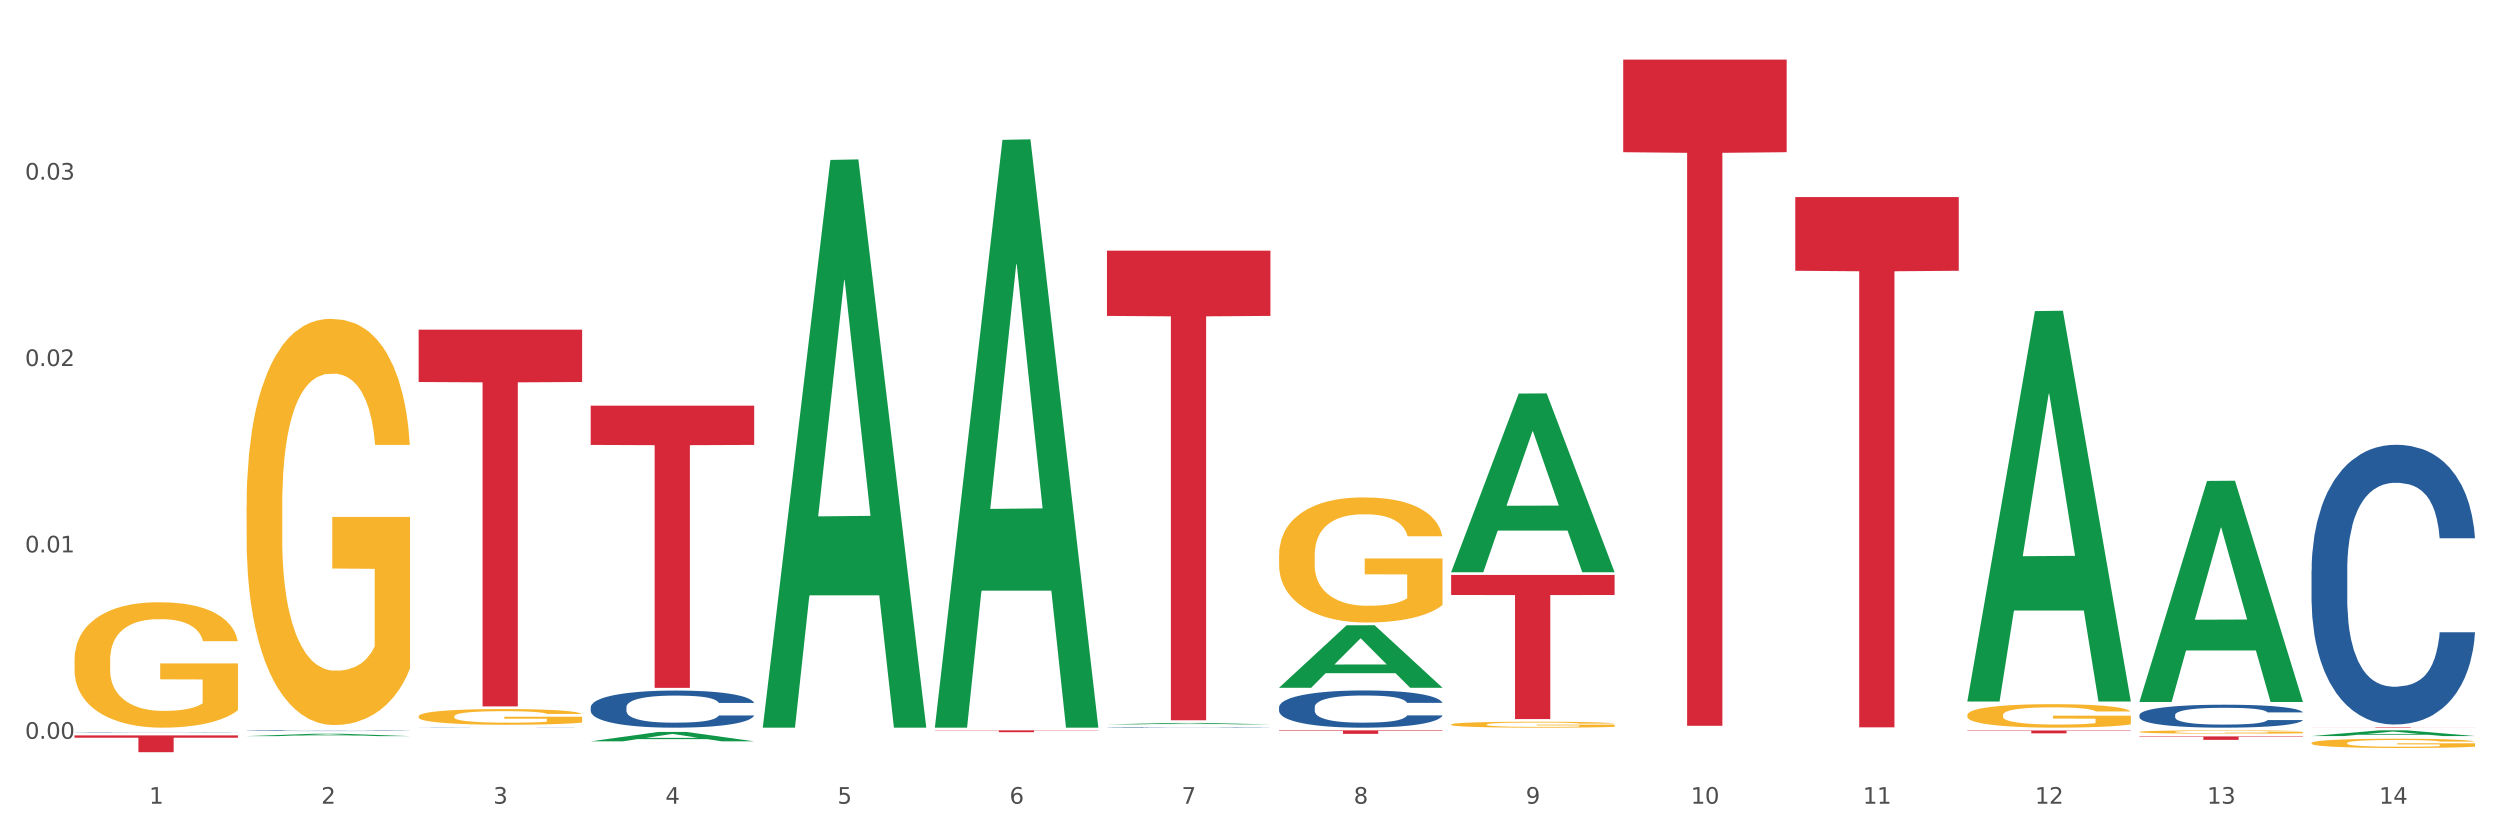 <?xml version="1.0" encoding="utf-8" standalone="no"?>
<!DOCTYPE svg PUBLIC "-//W3C//DTD SVG 1.1//EN"
  "http://www.w3.org/Graphics/SVG/1.1/DTD/svg11.dtd">
<svg xmlns:xlink="http://www.w3.org/1999/xlink" width="1080pt" height="360pt" viewBox="0 0 1080 360" xmlns="http://www.w3.org/2000/svg" version="1.1">
 <rect x="0" y="0" width="1080" height="360" fill="#333333" stroke="none"/>
 <defs>
  <style type="text/css">*{stroke-linejoin: round; stroke-linecap: butt}</style>
 </defs>
 <g id="figure_1">
  <g id="patch_1">
   <path d="M 0 360 
L 1080 360 
L 1080 0 
L 0 0 
z
" style="fill: #ffffff; stroke: #ffffff; stroke-linejoin: miter"/>
  </g>
  <g id="axes_1">
   <g id="matplotlib.axis_1">
    <g id="xtick_1">
     <g id="text_1">
      <!-- 1 -->
      <g style="fill: #4d4d4d" transform="translate(64.432 347.204) scale(0.096 -0.096)">
       <defs>
        <path id="DejaVuSans-31" d="M 794 531 
L 1825 531 
L 1825 4091 
L 703 3866 
L 703 4441 
L 1819 4666 
L 2450 4666 
L 2450 531 
L 3481 531 
L 3481 0 
L 794 0 
L 794 531 
z
" transform="scale(0.016)"/>
       </defs>
       <use xlink:href="#DejaVuSans-31"/>
      </g>
     </g>
    </g>
    <g id="xtick_2">
     <g id="text_2">
      <!-- 2 -->
      <g style="fill: #4d4d4d" transform="translate(138.771 347.204) scale(0.096 -0.096)">
       <defs>
        <path id="DejaVuSans-32" d="M 1228 531 
L 3431 531 
L 3431 0 
L 469 0 
L 469 531 
Q 828 903 1448 1529 
Q 2069 2156 2228 2338 
Q 2531 2678 2651 2914 
Q 2772 3150 2772 3378 
Q 2772 3750 2511 3984 
Q 2250 4219 1831 4219 
Q 1534 4219 1204 4116 
Q 875 4013 500 3803 
L 500 4441 
Q 881 4594 1212 4672 
Q 1544 4750 1819 4750 
Q 2544 4750 2975 4387 
Q 3406 4025 3406 3419 
Q 3406 3131 3298 2873 
Q 3191 2616 2906 2266 
Q 2828 2175 2409 1742 
Q 1991 1309 1228 531 
z
" transform="scale(0.016)"/>
       </defs>
       <use xlink:href="#DejaVuSans-32"/>
      </g>
     </g>
    </g>
    <g id="xtick_3">
     <g id="text_3">
      <!-- 3 -->
      <g style="fill: #4d4d4d" transform="translate(213.109 347.204) scale(0.096 -0.096)">
       <defs>
        <path id="DejaVuSans-33" d="M 2597 2516 
Q 3050 2419 3304 2112 
Q 3559 1806 3559 1356 
Q 3559 666 3084 287 
Q 2609 -91 1734 -91 
Q 1441 -91 1130 -33 
Q 819 25 488 141 
L 488 750 
Q 750 597 1062 519 
Q 1375 441 1716 441 
Q 2309 441 2620 675 
Q 2931 909 2931 1356 
Q 2931 1769 2642 2001 
Q 2353 2234 1838 2234 
L 1294 2234 
L 1294 2753 
L 1863 2753 
Q 2328 2753 2575 2939 
Q 2822 3125 2822 3475 
Q 2822 3834 2567 4026 
Q 2313 4219 1838 4219 
Q 1578 4219 1281 4162 
Q 984 4106 628 3988 
L 628 4550 
Q 988 4650 1302 4700 
Q 1616 4750 1894 4750 
Q 2613 4750 3031 4423 
Q 3450 4097 3450 3541 
Q 3450 3153 3228 2886 
Q 3006 2619 2597 2516 
z
" transform="scale(0.016)"/>
       </defs>
       <use xlink:href="#DejaVuSans-33"/>
      </g>
     </g>
    </g>
    <g id="xtick_4">
     <g id="text_4">
      <!-- 4 -->
      <g style="fill: #4d4d4d" transform="translate(287.448 347.204) scale(0.096 -0.096)">
       <defs>
        <path id="DejaVuSans-34" d="M 2419 4116 
L 825 1625 
L 2419 1625 
L 2419 4116 
z
M 2253 4666 
L 3047 4666 
L 3047 1625 
L 3713 1625 
L 3713 1100 
L 3047 1100 
L 3047 0 
L 2419 0 
L 2419 1100 
L 313 1100 
L 313 1709 
L 2253 4666 
z
" transform="scale(0.016)"/>
       </defs>
       <use xlink:href="#DejaVuSans-34"/>
      </g>
     </g>
    </g>
    <g id="xtick_5">
     <g id="text_5">
      <!-- 5 -->
      <g style="fill: #4d4d4d" transform="translate(361.787 347.204) scale(0.096 -0.096)">
       <defs>
        <path id="DejaVuSans-35" d="M 691 4666 
L 3169 4666 
L 3169 4134 
L 1269 4134 
L 1269 2991 
Q 1406 3038 1543 3061 
Q 1681 3084 1819 3084 
Q 2600 3084 3056 2656 
Q 3513 2228 3513 1497 
Q 3513 744 3044 326 
Q 2575 -91 1722 -91 
Q 1428 -91 1123 -41 
Q 819 9 494 109 
L 494 744 
Q 775 591 1075 516 
Q 1375 441 1709 441 
Q 2250 441 2565 725 
Q 2881 1009 2881 1497 
Q 2881 1984 2565 2268 
Q 2250 2553 1709 2553 
Q 1456 2553 1204 2497 
Q 953 2441 691 2322 
L 691 4666 
z
" transform="scale(0.016)"/>
       </defs>
       <use xlink:href="#DejaVuSans-35"/>
      </g>
     </g>
    </g>
    <g id="xtick_6">
     <g id="text_6">
      <!-- 6 -->
      <g style="fill: #4d4d4d" transform="translate(436.125 347.204) scale(0.096 -0.096)">
       <defs>
        <path id="DejaVuSans-36" d="M 2113 2584 
Q 1688 2584 1439 2293 
Q 1191 2003 1191 1497 
Q 1191 994 1439 701 
Q 1688 409 2113 409 
Q 2538 409 2786 701 
Q 3034 994 3034 1497 
Q 3034 2003 2786 2293 
Q 2538 2584 2113 2584 
z
M 3366 4563 
L 3366 3988 
Q 3128 4100 2886 4159 
Q 2644 4219 2406 4219 
Q 1781 4219 1451 3797 
Q 1122 3375 1075 2522 
Q 1259 2794 1537 2939 
Q 1816 3084 2150 3084 
Q 2853 3084 3261 2657 
Q 3669 2231 3669 1497 
Q 3669 778 3244 343 
Q 2819 -91 2113 -91 
Q 1303 -91 875 529 
Q 447 1150 447 2328 
Q 447 3434 972 4092 
Q 1497 4750 2381 4750 
Q 2619 4750 2861 4703 
Q 3103 4656 3366 4563 
z
" transform="scale(0.016)"/>
       </defs>
       <use xlink:href="#DejaVuSans-36"/>
      </g>
     </g>
    </g>
    <g id="xtick_7">
     <g id="text_7">
      <!-- 7 -->
      <g style="fill: #4d4d4d" transform="translate(510.464 347.204) scale(0.096 -0.096)">
       <defs>
        <path id="DejaVuSans-37" d="M 525 4666 
L 3525 4666 
L 3525 4397 
L 1831 0 
L 1172 0 
L 2766 4134 
L 525 4134 
L 525 4666 
z
" transform="scale(0.016)"/>
       </defs>
       <use xlink:href="#DejaVuSans-37"/>
      </g>
     </g>
    </g>
    <g id="xtick_8">
     <g id="text_8">
      <!-- 8 -->
      <g style="fill: #4d4d4d" transform="translate(584.803 347.204) scale(0.096 -0.096)">
       <defs>
        <path id="DejaVuSans-38" d="M 2034 2216 
Q 1584 2216 1326 1975 
Q 1069 1734 1069 1313 
Q 1069 891 1326 650 
Q 1584 409 2034 409 
Q 2484 409 2743 651 
Q 3003 894 3003 1313 
Q 3003 1734 2745 1975 
Q 2488 2216 2034 2216 
z
M 1403 2484 
Q 997 2584 770 2862 
Q 544 3141 544 3541 
Q 544 4100 942 4425 
Q 1341 4750 2034 4750 
Q 2731 4750 3128 4425 
Q 3525 4100 3525 3541 
Q 3525 3141 3298 2862 
Q 3072 2584 2669 2484 
Q 3125 2378 3379 2068 
Q 3634 1759 3634 1313 
Q 3634 634 3220 271 
Q 2806 -91 2034 -91 
Q 1263 -91 848 271 
Q 434 634 434 1313 
Q 434 1759 690 2068 
Q 947 2378 1403 2484 
z
M 1172 3481 
Q 1172 3119 1398 2916 
Q 1625 2713 2034 2713 
Q 2441 2713 2670 2916 
Q 2900 3119 2900 3481 
Q 2900 3844 2670 4047 
Q 2441 4250 2034 4250 
Q 1625 4250 1398 4047 
Q 1172 3844 1172 3481 
z
" transform="scale(0.016)"/>
       </defs>
       <use xlink:href="#DejaVuSans-38"/>
      </g>
     </g>
    </g>
    <g id="xtick_9">
     <g id="text_9">
      <!-- 9 -->
      <g style="fill: #4d4d4d" transform="translate(659.142 347.204) scale(0.096 -0.096)">
       <defs>
        <path id="DejaVuSans-39" d="M 703 97 
L 703 672 
Q 941 559 1184 500 
Q 1428 441 1663 441 
Q 2288 441 2617 861 
Q 2947 1281 2994 2138 
Q 2813 1869 2534 1725 
Q 2256 1581 1919 1581 
Q 1219 1581 811 2004 
Q 403 2428 403 3163 
Q 403 3881 828 4315 
Q 1253 4750 1959 4750 
Q 2769 4750 3195 4129 
Q 3622 3509 3622 2328 
Q 3622 1225 3098 567 
Q 2575 -91 1691 -91 
Q 1453 -91 1209 -44 
Q 966 3 703 97 
z
M 1959 2075 
Q 2384 2075 2632 2365 
Q 2881 2656 2881 3163 
Q 2881 3666 2632 3958 
Q 2384 4250 1959 4250 
Q 1534 4250 1286 3958 
Q 1038 3666 1038 3163 
Q 1038 2656 1286 2365 
Q 1534 2075 1959 2075 
z
" transform="scale(0.016)"/>
       </defs>
       <use xlink:href="#DejaVuSans-39"/>
      </g>
     </g>
    </g>
    <g id="xtick_10">
     <g id="text_10">
      <!-- 10 -->
      <g style="fill: #4d4d4d" transform="translate(730.426 347.204) scale(0.096 -0.096)">
       <defs>
        <path id="DejaVuSans-30" d="M 2034 4250 
Q 1547 4250 1301 3770 
Q 1056 3291 1056 2328 
Q 1056 1369 1301 889 
Q 1547 409 2034 409 
Q 2525 409 2770 889 
Q 3016 1369 3016 2328 
Q 3016 3291 2770 3770 
Q 2525 4250 2034 4250 
z
M 2034 4750 
Q 2819 4750 3233 4129 
Q 3647 3509 3647 2328 
Q 3647 1150 3233 529 
Q 2819 -91 2034 -91 
Q 1250 -91 836 529 
Q 422 1150 422 2328 
Q 422 3509 836 4129 
Q 1250 4750 2034 4750 
z
" transform="scale(0.016)"/>
       </defs>
       <use xlink:href="#DejaVuSans-31"/>
       <use xlink:href="#DejaVuSans-30" transform="translate(63.623 0)"/>
      </g>
     </g>
    </g>
    <g id="xtick_11">
     <g id="text_11">
      <!-- 11 -->
      <g style="fill: #4d4d4d" transform="translate(804.765 347.204) scale(0.096 -0.096)">
       <use xlink:href="#DejaVuSans-31"/>
       <use xlink:href="#DejaVuSans-31" transform="translate(63.623 0)"/>
      </g>
     </g>
    </g>
    <g id="xtick_12">
     <g id="text_12">
      <!-- 12 -->
      <g style="fill: #4d4d4d" transform="translate(879.104 347.204) scale(0.096 -0.096)">
       <use xlink:href="#DejaVuSans-31"/>
       <use xlink:href="#DejaVuSans-32" transform="translate(63.623 0)"/>
      </g>
     </g>
    </g>
    <g id="xtick_13">
     <g id="text_13">
      <!-- 13 -->
      <g style="fill: #4d4d4d" transform="translate(953.442 347.204) scale(0.096 -0.096)">
       <use xlink:href="#DejaVuSans-31"/>
       <use xlink:href="#DejaVuSans-33" transform="translate(63.623 0)"/>
      </g>
     </g>
    </g>
    <g id="xtick_14">
     <g id="text_14">
      <!-- 14 -->
      <g style="fill: #4d4d4d" transform="translate(1027.781 347.204) scale(0.096 -0.096)">
       <use xlink:href="#DejaVuSans-31"/>
       <use xlink:href="#DejaVuSans-34" transform="translate(63.623 0)"/>
      </g>
     </g>
    </g>
    <g id="xtick_15"/>
    <g id="xtick_16"/>
    <g id="xtick_17"/>
    <g id="xtick_18"/>
    <g id="xtick_19"/>
    <g id="xtick_20"/>
    <g id="xtick_21"/>
    <g id="xtick_22"/>
    <g id="xtick_23"/>
    <g id="xtick_24"/>
    <g id="xtick_25"/>
    <g id="xtick_26"/>
    <g id="xtick_27"/>
   </g>
   <g id="matplotlib.axis_2">
    <g id="ytick_1">
     <g id="text_15">
      <!-- 0.00 -->
      <g style="fill: #4d4d4d" transform="translate(10.8 319.163) scale(0.096 -0.096)">
       <defs>
        <path id="DejaVuSans-2e" d="M 684 794 
L 1344 794 
L 1344 0 
L 684 0 
L 684 794 
z
" transform="scale(0.016)"/>
       </defs>
       <use xlink:href="#DejaVuSans-30"/>
       <use xlink:href="#DejaVuSans-2e" transform="translate(63.623 0)"/>
       <use xlink:href="#DejaVuSans-30" transform="translate(95.41 0)"/>
       <use xlink:href="#DejaVuSans-30" transform="translate(159.033 0)"/>
      </g>
     </g>
    </g>
    <g id="ytick_2">
     <g id="text_16">
      <!-- 0.01 -->
      <g style="fill: #4d4d4d" transform="translate(10.8 238.643) scale(0.096 -0.096)">
       <use xlink:href="#DejaVuSans-30"/>
       <use xlink:href="#DejaVuSans-2e" transform="translate(63.623 0)"/>
       <use xlink:href="#DejaVuSans-30" transform="translate(95.41 0)"/>
       <use xlink:href="#DejaVuSans-31" transform="translate(159.033 0)"/>
      </g>
     </g>
    </g>
    <g id="ytick_3">
     <g id="text_17">
      <!-- 0.02 -->
      <g style="fill: #4d4d4d" transform="translate(10.8 158.122) scale(0.096 -0.096)">
       <use xlink:href="#DejaVuSans-30"/>
       <use xlink:href="#DejaVuSans-2e" transform="translate(63.623 0)"/>
       <use xlink:href="#DejaVuSans-30" transform="translate(95.41 0)"/>
       <use xlink:href="#DejaVuSans-32" transform="translate(159.033 0)"/>
      </g>
     </g>
    </g>
    <g id="ytick_4">
     <g id="text_18">
      <!-- 0.03 -->
      <g style="fill: #4d4d4d" transform="translate(10.8 77.602) scale(0.096 -0.096)">
       <use xlink:href="#DejaVuSans-30"/>
       <use xlink:href="#DejaVuSans-2e" transform="translate(63.623 0)"/>
       <use xlink:href="#DejaVuSans-30" transform="translate(95.41 0)"/>
       <use xlink:href="#DejaVuSans-33" transform="translate(159.033 0)"/>
      </g>
     </g>
    </g>
    <g id="ytick_5"/>
    <g id="ytick_6"/>
    <g id="ytick_7"/>
    <g id="ytick_8"/>
   </g>
   <g id="PolyCollection_1">
    <path d="M 106.514 317.997 
L 106.587 317.996 
L 135.709 316.977 
L 147.795 316.976 
L 177.135 317.999 
L 163.157 317.999 
L 156.823 317.76 
L 126.754 317.76 
L 126.535 317.764 
L 120.42 317.999 
L 106.514 317.999 
L 106.514 317.997 
L 130.54 317.618 
L 153.037 317.617 
L 141.897 317.194 
L 141.752 317.192 
L 141.606 317.195 
L 130.467 317.617 
L 130.54 317.618 
L 106.514 317.997 
z
" clip-path="url(#pb3809bd9a6)" style="fill: #109648"/>
    <path d="M 626.885 312.973 
L 626.968 312.971 
L 626.968 312.886 
L 627.135 312.814 
L 627.969 312.637 
L 629.219 312.492 
L 630.136 312.414 
L 631.054 312.351 
L 632.138 312.287 
L 633.472 312.221 
L 635.89 312.125 
L 637.39 312.076 
L 639.225 312.024 
L 642.56 311.949 
L 644.978 311.907 
L 647.479 311.871 
L 651.565 311.829 
L 654.233 311.81 
L 657.068 311.796 
L 660.486 311.787 
L 663.071 311.784 
L 668.741 311.792 
L 673.577 311.813 
L 675.911 311.829 
L 678.913 311.857 
L 680.497 311.876 
L 683.082 311.914 
L 685.75 311.963 
L 687.584 312.005 
L 690.336 312.085 
L 692.42 312.165 
L 694.338 312.264 
L 695.339 312.332 
L 696.089 312.395 
L 696.756 312.468 
L 697.423 312.583 
L 682.415 312.583 
L 681.831 312.501 
L 680.914 312.424 
L 679.58 312.348 
L 678.413 312.301 
L 676.412 312.243 
L 674.577 312.205 
L 672.66 312.177 
L 670.325 312.153 
L 668.491 312.142 
L 665.906 312.132 
L 660.82 312.135 
L 657.401 312.153 
L 655.067 312.177 
L 653.566 312.198 
L 652.232 312.221 
L 650.731 312.254 
L 648.98 312.304 
L 647.729 312.348 
L 646.479 312.405 
L 645.478 312.461 
L 644.561 312.527 
L 643.811 312.597 
L 643.227 312.67 
L 642.727 312.76 
L 642.31 312.908 
L 642.31 313.229 
L 642.476 313.302 
L 642.893 313.399 
L 643.394 313.471 
L 644.227 313.558 
L 644.978 313.617 
L 646.395 313.702 
L 647.979 313.772 
L 649.23 313.817 
L 650.481 313.854 
L 652.649 313.906 
L 655.067 313.948 
L 657.151 313.974 
L 659.986 313.998 
L 661.904 314.007 
L 663.571 314.012 
L 667.657 314.012 
L 670.575 314.005 
L 673.827 313.988 
L 676.328 313.967 
L 678.413 313.941 
L 680.747 313.899 
L 682.248 313.859 
L 682.248 313.368 
L 663.905 313.366 
L 663.905 313.039 
L 697.506 313.039 
L 697.506 313.998 
L 696.089 314.047 
L 694.505 314.092 
L 692.837 314.132 
L 690.336 314.181 
L 687.334 314.228 
L 684.666 314.261 
L 681.831 314.289 
L 678.496 314.315 
L 674.16 314.338 
L 671.492 314.348 
L 668.157 314.355 
L 664.238 314.357 
L 660.82 314.352 
L 657.485 314.341 
L 653.983 314.32 
L 650.564 314.289 
L 647.979 314.258 
L 645.395 314.221 
L 642.643 314.172 
L 640.475 314.125 
L 638.808 314.082 
L 636.974 314.028 
L 634.972 313.958 
L 633.472 313.894 
L 632.138 313.829 
L 630.72 313.744 
L 629.72 313.671 
L 628.719 313.579 
L 628.135 313.511 
L 627.468 313.406 
L 626.968 313.258 
L 626.885 312.973 
z
" clip-path="url(#pb3809bd9a6)" style="fill: #f7b32b"/>
    <path d="M 849.901 308.897 
L 849.984 308.888 
L 849.984 308.554 
L 850.151 308.267 
L 850.985 307.572 
L 852.235 306.997 
L 853.153 306.691 
L 854.07 306.441 
L 855.154 306.19 
L 856.488 305.931 
L 858.906 305.551 
L 860.407 305.356 
L 862.241 305.152 
L 865.576 304.856 
L 867.994 304.689 
L 870.495 304.55 
L 874.581 304.383 
L 877.249 304.309 
L 880.084 304.253 
L 883.502 304.216 
L 886.087 304.207 
L 891.757 304.235 
L 896.593 304.318 
L 898.927 304.383 
L 901.929 304.494 
L 903.513 304.568 
L 906.098 304.717 
L 908.766 304.911 
L 910.601 305.078 
L 913.352 305.393 
L 915.436 305.708 
L 917.354 306.098 
L 918.355 306.367 
L 919.105 306.617 
L 919.772 306.904 
L 920.439 307.358 
L 905.431 307.358 
L 904.847 307.034 
L 903.93 306.728 
L 902.596 306.431 
L 901.429 306.246 
L 899.428 306.014 
L 897.593 305.866 
L 895.676 305.755 
L 893.341 305.662 
L 891.507 305.616 
L 888.922 305.579 
L 883.836 305.588 
L 880.417 305.662 
L 878.083 305.755 
L 876.582 305.838 
L 875.248 305.931 
L 873.747 306.061 
L 871.996 306.255 
L 870.745 306.431 
L 869.495 306.654 
L 868.494 306.876 
L 867.577 307.136 
L 866.827 307.414 
L 866.243 307.701 
L 865.743 308.054 
L 865.326 308.638 
L 865.326 309.908 
L 865.493 310.195 
L 865.91 310.575 
L 866.41 310.862 
L 867.244 311.205 
L 867.994 311.437 
L 869.411 311.771 
L 870.996 312.049 
L 872.246 312.225 
L 873.497 312.373 
L 875.665 312.577 
L 878.083 312.744 
L 880.167 312.846 
L 883.002 312.939 
L 884.92 312.976 
L 886.587 312.995 
L 890.673 312.995 
L 893.591 312.967 
L 896.843 312.902 
L 899.344 312.818 
L 901.429 312.716 
L 903.763 312.55 
L 905.264 312.392 
L 905.264 310.455 
L 886.921 310.445 
L 886.921 309.157 
L 920.523 309.157 
L 920.523 312.939 
L 919.105 313.134 
L 917.521 313.31 
L 915.853 313.467 
L 913.352 313.662 
L 910.35 313.847 
L 907.682 313.977 
L 904.847 314.088 
L 901.512 314.19 
L 897.177 314.283 
L 894.508 314.32 
L 891.173 314.348 
L 887.254 314.357 
L 883.836 314.339 
L 880.501 314.292 
L 876.999 314.209 
L 873.58 314.088 
L 870.996 313.968 
L 868.411 313.82 
L 865.659 313.625 
L 863.492 313.439 
L 861.824 313.273 
L 859.99 313.059 
L 857.989 312.781 
L 856.488 312.531 
L 855.154 312.271 
L 853.736 311.938 
L 852.736 311.65 
L 851.735 311.289 
L 851.151 311.02 
L 850.484 310.603 
L 849.984 310.019 
L 849.901 308.897 
z
" clip-path="url(#pb3809bd9a6)" style="fill: #f7b32b"/>
    <path d="M 924.24 316.184 
L 924.323 316.182 
L 924.323 316.135 
L 924.49 316.094 
L 925.323 315.995 
L 926.574 315.913 
L 927.491 315.87 
L 928.408 315.834 
L 929.492 315.799 
L 930.826 315.762 
L 933.244 315.707 
L 934.745 315.68 
L 936.58 315.651 
L 939.915 315.609 
L 942.333 315.585 
L 944.834 315.565 
L 948.92 315.541 
L 951.588 315.531 
L 954.423 315.523 
L 957.841 315.518 
L 960.426 315.516 
L 966.096 315.52 
L 970.932 315.532 
L 973.266 315.541 
L 976.268 315.557 
L 977.852 315.568 
L 980.437 315.589 
L 983.105 315.616 
L 984.939 315.64 
L 987.691 315.685 
L 989.775 315.73 
L 991.693 315.785 
L 992.693 315.824 
L 993.444 315.859 
L 994.111 315.9 
L 994.778 315.965 
L 979.77 315.965 
L 979.186 315.919 
L 978.269 315.875 
L 976.935 315.833 
L 975.768 315.806 
L 973.766 315.773 
L 971.932 315.752 
L 970.014 315.737 
L 967.68 315.723 
L 965.845 315.717 
L 963.261 315.711 
L 958.175 315.713 
L 954.756 315.723 
L 952.422 315.737 
L 950.921 315.748 
L 949.587 315.762 
L 948.086 315.78 
L 946.335 315.808 
L 945.084 315.833 
L 943.834 315.864 
L 942.833 315.896 
L 941.916 315.933 
L 941.165 315.973 
L 940.582 316.014 
L 940.081 316.064 
L 939.665 316.147 
L 939.665 316.328 
L 939.831 316.368 
L 940.248 316.423 
L 940.749 316.463 
L 941.582 316.512 
L 942.333 316.545 
L 943.75 316.593 
L 945.334 316.632 
L 946.585 316.657 
L 947.836 316.678 
L 950.004 316.708 
L 952.422 316.731 
L 954.506 316.746 
L 957.341 316.759 
L 959.259 316.764 
L 960.926 316.767 
L 965.012 316.767 
L 967.93 316.763 
L 971.182 316.754 
L 973.683 316.742 
L 975.768 316.727 
L 978.102 316.704 
L 979.603 316.681 
L 979.603 316.405 
L 961.26 316.404 
L 961.26 316.221 
L 994.861 316.221 
L 994.861 316.759 
L 993.444 316.787 
L 991.86 316.812 
L 990.192 316.834 
L 987.691 316.862 
L 984.689 316.888 
L 982.021 316.907 
L 979.186 316.923 
L 975.851 316.937 
L 971.515 316.95 
L 968.847 316.956 
L 965.512 316.959 
L 961.593 316.961 
L 958.175 316.958 
L 954.84 316.952 
L 951.338 316.94 
L 947.919 316.923 
L 945.334 316.905 
L 942.75 316.884 
L 939.998 316.857 
L 937.83 316.83 
L 936.163 316.806 
L 934.328 316.776 
L 932.327 316.737 
L 930.826 316.701 
L 929.492 316.664 
L 928.075 316.616 
L 927.074 316.576 
L 926.074 316.524 
L 925.49 316.486 
L 924.823 316.426 
L 924.323 316.343 
L 924.24 316.184 
z
" clip-path="url(#pb3809bd9a6)" style="fill: #f7b32b"/>
    <path d="M 180.852 314.304 
L 180.936 314.304 
L 180.936 314.302 
L 181.186 314.298 
L 182.105 314.292 
L 183.273 314.288 
L 185.277 314.282 
L 186.362 314.28 
L 187.781 314.277 
L 190.703 314.273 
L 194.042 314.27 
L 196.379 314.268 
L 198.132 314.267 
L 202.056 314.264 
L 204.31 314.263 
L 206.647 314.263 
L 208.65 314.262 
L 211.989 314.262 
L 214.661 314.261 
L 217.749 314.261 
L 220.337 314.261 
L 223.76 314.262 
L 228.768 314.263 
L 230.688 314.263 
L 233.276 314.264 
L 235.947 314.266 
L 238.118 314.267 
L 240.622 314.269 
L 243.21 314.272 
L 245.714 314.275 
L 247.467 314.278 
L 248.886 314.281 
L 250.139 314.285 
L 251.057 314.29 
L 251.474 314.293 
L 236.198 314.293 
L 235.78 314.29 
L 234.946 314.286 
L 234.111 314.284 
L 233.193 314.282 
L 231.774 314.28 
L 230.521 314.279 
L 228.434 314.277 
L 226.514 314.276 
L 224.928 314.275 
L 223.008 314.275 
L 218.918 314.274 
L 215.996 314.274 
L 214.16 314.274 
L 211.906 314.275 
L 209.986 314.275 
L 207.732 314.276 
L 205.979 314.278 
L 204.226 314.279 
L 203.224 314.28 
L 201.722 314.282 
L 200.72 314.284 
L 199.384 314.286 
L 198.633 314.288 
L 197.297 314.293 
L 196.713 314.297 
L 196.463 314.3 
L 196.296 314.302 
L 196.296 314.316 
L 196.797 314.322 
L 197.214 314.325 
L 197.882 314.328 
L 199.134 314.332 
L 200.97 314.335 
L 202.89 314.338 
L 204.476 314.34 
L 205.979 314.341 
L 207.482 314.342 
L 209.318 314.343 
L 210.821 314.343 
L 213.075 314.344 
L 215.746 314.344 
L 217.833 314.344 
L 222.09 314.344 
L 224.01 314.343 
L 225.847 314.343 
L 227.85 314.342 
L 229.436 314.341 
L 230.354 314.34 
L 231.857 314.338 
L 233.026 314.336 
L 234.027 314.334 
L 234.695 314.333 
L 235.447 314.33 
L 236.031 314.327 
L 236.198 314.326 
L 251.474 314.326 
L 251.14 314.329 
L 250.556 314.332 
L 249.387 314.336 
L 248.469 314.338 
L 247.05 314.341 
L 245.547 314.344 
L 243.46 314.346 
L 241.54 314.348 
L 239.537 314.35 
L 237.367 314.352 
L 233.443 314.354 
L 232.024 314.354 
L 229.019 314.356 
L 226.681 314.356 
L 223.259 314.357 
L 219.753 314.357 
L 216.08 314.357 
L 212.824 314.357 
L 209.235 314.356 
L 206.981 314.356 
L 204.476 314.355 
L 201.555 314.354 
L 198.8 314.352 
L 196.212 314.351 
L 193.791 314.349 
L 191.538 314.346 
L 188.616 314.343 
L 186.445 314.339 
L 184.859 314.336 
L 183.774 314.333 
L 182.689 314.329 
L 182.105 314.326 
L 181.186 314.32 
L 180.852 314.315 
L 180.852 314.304 
z
" clip-path="url(#pb3809bd9a6)" style="fill: #255c99"/>
    <path d="M 255.191 305.526 
L 255.275 305.511 
L 255.275 305.101 
L 255.525 304.545 
L 256.443 303.52 
L 257.612 302.744 
L 259.615 301.836 
L 260.701 301.455 
L 262.12 301.03 
L 265.041 300.342 
L 268.381 299.756 
L 270.718 299.434 
L 272.471 299.229 
L 276.394 298.863 
L 278.648 298.701 
L 280.986 298.57 
L 282.989 298.482 
L 286.328 298.379 
L 288.999 298.335 
L 292.088 298.321 
L 294.676 298.335 
L 298.098 298.394 
L 303.107 298.57 
L 305.027 298.672 
L 307.615 298.848 
L 310.286 299.082 
L 312.457 299.317 
L 314.961 299.653 
L 317.549 300.093 
L 320.053 300.649 
L 321.806 301.162 
L 323.225 301.704 
L 324.477 302.363 
L 325.396 303.08 
L 325.813 303.681 
L 310.537 303.681 
L 310.119 303.139 
L 309.284 302.553 
L 308.45 302.158 
L 307.531 301.836 
L 306.112 301.469 
L 304.86 301.235 
L 302.773 300.957 
L 300.853 300.781 
L 299.267 300.679 
L 297.347 300.591 
L 293.257 300.503 
L 290.335 300.503 
L 288.499 300.532 
L 286.245 300.605 
L 284.325 300.708 
L 282.071 300.884 
L 280.318 301.074 
L 278.565 301.323 
L 277.563 301.499 
L 276.06 301.821 
L 275.059 302.084 
L 273.723 302.538 
L 272.972 302.861 
L 271.636 303.695 
L 271.052 304.311 
L 270.801 304.735 
L 270.634 305.204 
L 270.634 307.489 
L 271.135 308.514 
L 271.553 308.953 
L 272.22 309.451 
L 273.473 310.095 
L 275.309 310.725 
L 277.229 311.179 
L 278.815 311.457 
L 280.318 311.662 
L 281.82 311.824 
L 283.657 311.97 
L 285.159 312.058 
L 287.413 312.146 
L 290.085 312.19 
L 292.172 312.19 
L 296.429 312.116 
L 298.349 312.043 
L 300.185 311.941 
L 302.189 311.78 
L 303.775 311.604 
L 304.693 311.472 
L 306.196 311.194 
L 307.364 310.901 
L 308.366 310.564 
L 309.034 310.271 
L 309.785 309.832 
L 310.37 309.334 
L 310.537 309.07 
L 325.813 309.07 
L 325.479 309.597 
L 324.895 310.11 
L 323.726 310.798 
L 322.808 311.194 
L 321.389 311.677 
L 319.886 312.087 
L 317.799 312.541 
L 315.879 312.878 
L 313.876 313.171 
L 311.705 313.435 
L 307.782 313.801 
L 306.363 313.903 
L 303.358 314.079 
L 301.02 314.181 
L 297.598 314.284 
L 294.092 314.343 
L 290.419 314.357 
L 287.163 314.328 
L 283.573 314.24 
L 281.32 314.152 
L 278.815 314.02 
L 275.893 313.815 
L 273.139 313.566 
L 270.551 313.273 
L 268.13 312.937 
L 265.876 312.556 
L 262.955 311.926 
L 260.784 311.311 
L 259.198 310.74 
L 258.113 310.257 
L 257.028 309.641 
L 256.443 309.217 
L 255.525 308.192 
L 255.191 307.24 
L 255.191 305.526 
z
" clip-path="url(#pb3809bd9a6)" style="fill: #255c99"/>
    <path d="M 478.207 314.211 
L 478.291 314.211 
L 478.291 314.204 
L 478.541 314.195 
L 479.459 314.178 
L 480.628 314.165 
L 482.632 314.15 
L 483.717 314.143 
L 485.136 314.136 
L 488.058 314.125 
L 491.397 314.115 
L 493.734 314.11 
L 495.487 314.106 
L 499.41 314.1 
L 501.664 314.098 
L 504.002 314.096 
L 506.005 314.094 
L 509.344 314.092 
L 512.016 314.092 
L 515.104 314.091 
L 517.692 314.092 
L 521.115 314.093 
L 526.123 314.096 
L 528.043 314.097 
L 530.631 314.1 
L 533.302 314.104 
L 535.473 314.108 
L 537.977 314.113 
L 540.565 314.121 
L 543.069 314.13 
L 544.822 314.138 
L 546.241 314.147 
L 547.493 314.158 
L 548.412 314.17 
L 548.829 314.18 
L 533.553 314.18 
L 533.135 314.171 
L 532.301 314.162 
L 531.466 314.155 
L 530.548 314.15 
L 529.128 314.144 
L 527.876 314.14 
L 525.789 314.135 
L 523.869 314.132 
L 522.283 314.13 
L 520.363 314.129 
L 516.273 314.128 
L 513.351 314.128 
L 511.515 314.128 
L 509.261 314.129 
L 507.341 314.131 
L 505.087 314.134 
L 503.334 314.137 
L 501.581 314.141 
L 500.579 314.144 
L 499.077 314.149 
L 498.075 314.154 
L 496.739 314.161 
L 495.988 314.167 
L 494.652 314.18 
L 494.068 314.191 
L 493.818 314.198 
L 493.651 314.205 
L 493.651 314.243 
L 494.151 314.26 
L 494.569 314.268 
L 495.237 314.276 
L 496.489 314.287 
L 498.325 314.297 
L 500.245 314.305 
L 501.831 314.309 
L 503.334 314.313 
L 504.837 314.315 
L 506.673 314.318 
L 508.176 314.319 
L 510.429 314.321 
L 513.101 314.321 
L 515.188 314.321 
L 519.445 314.32 
L 521.365 314.319 
L 523.202 314.317 
L 525.205 314.314 
L 526.791 314.312 
L 527.709 314.309 
L 529.212 314.305 
L 530.381 314.3 
L 531.382 314.294 
L 532.05 314.289 
L 532.801 314.282 
L 533.386 314.274 
L 533.553 314.27 
L 548.829 314.27 
L 548.495 314.278 
L 547.911 314.287 
L 546.742 314.298 
L 545.824 314.305 
L 544.405 314.313 
L 542.902 314.32 
L 540.815 314.327 
L 538.895 314.333 
L 536.892 314.338 
L 534.721 314.342 
L 530.798 314.348 
L 529.379 314.35 
L 526.374 314.353 
L 524.036 314.354 
L 520.614 314.356 
L 517.108 314.357 
L 513.435 314.357 
L 510.179 314.357 
L 506.59 314.355 
L 504.336 314.354 
L 501.831 314.352 
L 498.91 314.348 
L 496.155 314.344 
L 493.567 314.339 
L 491.146 314.334 
L 488.892 314.327 
L 485.971 314.317 
L 483.8 314.307 
L 482.214 314.297 
L 481.129 314.289 
L 480.044 314.279 
L 479.459 314.272 
L 478.541 314.255 
L 478.207 314.239 
L 478.207 314.211 
z
" clip-path="url(#pb3809bd9a6)" style="fill: #255c99"/>
    <path d="M 552.546 305.501 
L 552.629 305.486 
L 552.629 305.075 
L 552.88 304.517 
L 553.798 303.489 
L 554.967 302.711 
L 556.97 301.8 
L 558.055 301.418 
L 559.475 300.992 
L 562.396 300.302 
L 565.735 299.715 
L 568.073 299.392 
L 569.826 299.186 
L 573.749 298.819 
L 576.003 298.657 
L 578.34 298.525 
L 580.344 298.437 
L 583.683 298.334 
L 586.354 298.29 
L 589.443 298.275 
L 592.031 298.29 
L 595.453 298.349 
L 600.462 298.525 
L 602.382 298.628 
L 604.97 298.804 
L 607.641 299.039 
L 609.811 299.274 
L 612.316 299.612 
L 614.903 300.052 
L 617.408 300.611 
L 619.161 301.125 
L 620.58 301.668 
L 621.832 302.329 
L 622.75 303.049 
L 623.168 303.651 
L 607.891 303.651 
L 607.474 303.107 
L 606.639 302.52 
L 605.804 302.123 
L 604.886 301.8 
L 603.467 301.433 
L 602.215 301.198 
L 600.128 300.919 
L 598.208 300.743 
L 596.622 300.64 
L 594.702 300.552 
L 590.612 300.464 
L 587.69 300.464 
L 585.853 300.493 
L 583.6 300.566 
L 581.68 300.669 
L 579.426 300.846 
L 577.673 301.036 
L 575.92 301.286 
L 574.918 301.462 
L 573.415 301.785 
L 572.414 302.05 
L 571.078 302.505 
L 570.327 302.828 
L 568.991 303.665 
L 568.407 304.282 
L 568.156 304.708 
L 567.989 305.178 
L 567.989 307.469 
L 568.49 308.497 
L 568.908 308.938 
L 569.575 309.437 
L 570.827 310.083 
L 572.664 310.715 
L 574.584 311.17 
L 576.17 311.449 
L 577.673 311.655 
L 579.175 311.816 
L 581.012 311.963 
L 582.514 312.051 
L 584.768 312.14 
L 587.439 312.184 
L 589.526 312.184 
L 593.784 312.11 
L 595.704 312.037 
L 597.54 311.934 
L 599.544 311.772 
L 601.13 311.596 
L 602.048 311.464 
L 603.551 311.185 
L 604.719 310.891 
L 605.721 310.553 
L 606.389 310.26 
L 607.14 309.819 
L 607.724 309.32 
L 607.891 309.055 
L 623.168 309.055 
L 622.834 309.584 
L 622.249 310.098 
L 621.081 310.788 
L 620.163 311.185 
L 618.743 311.67 
L 617.241 312.081 
L 615.154 312.536 
L 613.234 312.874 
L 611.23 313.168 
L 609.06 313.432 
L 605.137 313.799 
L 603.718 313.902 
L 600.712 314.078 
L 598.375 314.181 
L 594.952 314.284 
L 591.446 314.342 
L 587.773 314.357 
L 584.518 314.328 
L 580.928 314.24 
L 578.674 314.152 
L 576.17 314.019 
L 573.248 313.814 
L 570.494 313.564 
L 567.906 313.27 
L 565.485 312.933 
L 563.231 312.551 
L 560.309 311.919 
L 558.139 311.302 
L 556.553 310.73 
L 555.468 310.245 
L 554.382 309.628 
L 553.798 309.202 
L 552.88 308.174 
L 552.546 307.22 
L 552.546 305.501 
z
" clip-path="url(#pb3809bd9a6)" style="fill: #255c99"/>
    <path d="M 924.24 308.889 
L 924.323 308.88 
L 924.323 308.626 
L 924.573 308.281 
L 925.492 307.646 
L 926.66 307.166 
L 928.664 306.603 
L 929.749 306.368 
L 931.168 306.105 
L 934.09 305.678 
L 937.429 305.316 
L 939.766 305.116 
L 941.519 304.989 
L 945.443 304.762 
L 947.697 304.663 
L 950.034 304.581 
L 952.037 304.527 
L 955.377 304.463 
L 958.048 304.436 
L 961.136 304.427 
L 963.724 304.436 
L 967.147 304.472 
L 972.155 304.581 
L 974.075 304.645 
L 976.663 304.753 
L 979.335 304.899 
L 981.505 305.044 
L 984.009 305.252 
L 986.597 305.524 
L 989.101 305.869 
L 990.854 306.186 
L 992.273 306.522 
L 993.526 306.93 
L 994.444 307.374 
L 994.861 307.746 
L 979.585 307.746 
L 979.168 307.411 
L 978.333 307.048 
L 977.498 306.803 
L 976.58 306.603 
L 975.161 306.377 
L 973.908 306.232 
L 971.822 306.059 
L 969.902 305.95 
L 968.316 305.887 
L 966.396 305.833 
L 962.305 305.778 
L 959.383 305.778 
L 957.547 305.796 
L 955.293 305.842 
L 953.373 305.905 
L 951.119 306.014 
L 949.366 306.132 
L 947.613 306.286 
L 946.611 306.395 
L 945.109 306.594 
L 944.107 306.758 
L 942.771 307.039 
L 942.02 307.238 
L 940.685 307.755 
L 940.1 308.136 
L 939.85 308.399 
L 939.683 308.689 
L 939.683 310.104 
L 940.184 310.739 
L 940.601 311.011 
L 941.269 311.319 
L 942.521 311.718 
L 944.358 312.108 
L 946.278 312.389 
L 947.864 312.562 
L 949.366 312.689 
L 950.869 312.788 
L 952.705 312.879 
L 954.208 312.933 
L 956.462 312.988 
L 959.133 313.015 
L 961.22 313.015 
L 965.477 312.97 
L 967.397 312.924 
L 969.234 312.861 
L 971.237 312.761 
L 972.823 312.652 
L 973.742 312.571 
L 975.244 312.398 
L 976.413 312.217 
L 977.415 312.008 
L 978.082 311.827 
L 978.834 311.555 
L 979.418 311.247 
L 979.585 311.083 
L 994.861 311.083 
L 994.527 311.41 
L 993.943 311.727 
L 992.774 312.153 
L 991.856 312.398 
L 990.437 312.698 
L 988.934 312.952 
L 986.847 313.233 
L 984.927 313.441 
L 982.924 313.623 
L 980.754 313.786 
L 976.83 314.013 
L 975.411 314.076 
L 972.406 314.185 
L 970.069 314.248 
L 966.646 314.312 
L 963.14 314.348 
L 959.467 314.357 
L 956.211 314.339 
L 952.622 314.285 
L 950.368 314.23 
L 947.864 314.149 
L 944.942 314.022 
L 942.187 313.867 
L 939.599 313.686 
L 937.178 313.478 
L 934.925 313.242 
L 932.003 312.852 
L 929.832 312.471 
L 928.246 312.117 
L 927.161 311.818 
L 926.076 311.437 
L 925.492 311.174 
L 924.573 310.539 
L 924.24 309.95 
L 924.24 308.889 
z
" clip-path="url(#pb3809bd9a6)" style="fill: #255c99"/>
    <path d="M 552.546 239.86 
L 552.629 239.811 
L 552.629 238.034 
L 552.796 236.504 
L 553.63 232.801 
L 554.881 229.741 
L 555.798 228.112 
L 556.715 226.779 
L 557.799 225.446 
L 559.133 224.064 
L 561.551 222.04 
L 563.052 221.003 
L 564.886 219.917 
L 568.221 218.337 
L 570.639 217.449 
L 573.141 216.708 
L 577.226 215.82 
L 579.894 215.425 
L 582.729 215.129 
L 586.148 214.931 
L 588.732 214.882 
L 594.402 215.03 
L 599.238 215.474 
L 601.573 215.82 
L 604.574 216.412 
L 606.158 216.807 
L 608.743 217.597 
L 611.411 218.634 
L 613.246 219.522 
L 615.997 221.201 
L 618.082 222.879 
L 619.999 224.952 
L 621 226.384 
L 621.75 227.717 
L 622.417 229.247 
L 623.084 231.666 
L 608.076 231.666 
L 607.493 229.938 
L 606.575 228.309 
L 605.241 226.729 
L 604.074 225.742 
L 602.073 224.508 
L 600.239 223.718 
L 598.321 223.126 
L 595.986 222.632 
L 594.152 222.385 
L 591.567 222.188 
L 586.481 222.237 
L 583.063 222.632 
L 580.728 223.126 
L 579.227 223.57 
L 577.893 224.064 
L 576.392 224.755 
L 574.641 225.791 
L 573.391 226.729 
L 572.14 227.914 
L 571.139 229.099 
L 570.222 230.481 
L 569.472 231.962 
L 568.888 233.492 
L 568.388 235.368 
L 567.971 238.478 
L 567.971 245.241 
L 568.138 246.771 
L 568.555 248.795 
L 569.055 250.326 
L 569.889 252.152 
L 570.639 253.386 
L 572.057 255.163 
L 573.641 256.644 
L 574.891 257.582 
L 576.142 258.372 
L 578.31 259.458 
L 580.728 260.347 
L 582.812 260.89 
L 585.647 261.383 
L 587.565 261.581 
L 589.233 261.679 
L 593.318 261.679 
L 596.236 261.531 
L 599.488 261.186 
L 601.99 260.742 
L 604.074 260.199 
L 606.409 259.31 
L 607.909 258.471 
L 607.909 248.154 
L 589.566 248.104 
L 589.566 241.243 
L 623.168 241.243 
L 623.168 261.383 
L 621.75 262.42 
L 620.166 263.358 
L 618.499 264.197 
L 615.997 265.234 
L 612.996 266.221 
L 610.327 266.912 
L 607.493 267.504 
L 604.157 268.047 
L 599.822 268.541 
L 597.154 268.739 
L 593.818 268.887 
L 589.9 268.936 
L 586.481 268.837 
L 583.146 268.59 
L 579.644 268.146 
L 576.226 267.504 
L 573.641 266.863 
L 571.056 266.073 
L 568.305 265.036 
L 566.137 264.049 
L 564.469 263.16 
L 562.635 262.025 
L 560.634 260.544 
L 559.133 259.211 
L 557.799 257.829 
L 556.381 256.052 
L 555.381 254.522 
L 554.38 252.596 
L 553.797 251.165 
L 553.13 248.943 
L 552.629 245.833 
L 552.546 239.86 
z
" clip-path="url(#pb3809bd9a6)" style="fill: #f7b32b"/>
    <path d="M 998.578 246.441 
L 998.662 246.331 
L 998.662 243.241 
L 998.912 239.047 
L 999.83 231.322 
L 1000.999 225.473 
L 1003.003 218.63 
L 1004.088 215.761 
L 1005.507 212.56 
L 1008.429 207.373 
L 1011.768 202.959 
L 1014.105 200.531 
L 1015.858 198.986 
L 1019.781 196.227 
L 1022.035 195.013 
L 1024.373 194.019 
L 1026.376 193.357 
L 1029.715 192.585 
L 1032.387 192.254 
L 1035.475 192.143 
L 1038.063 192.254 
L 1041.486 192.695 
L 1046.494 194.019 
L 1048.414 194.792 
L 1051.002 196.116 
L 1053.673 197.882 
L 1055.844 199.648 
L 1058.348 202.186 
L 1060.936 205.497 
L 1063.44 209.691 
L 1065.193 213.553 
L 1066.612 217.637 
L 1067.864 222.603 
L 1068.783 228.011 
L 1069.2 232.536 
L 1053.924 232.536 
L 1053.506 228.452 
L 1052.671 224.038 
L 1051.837 221.058 
L 1050.918 218.63 
L 1049.499 215.871 
L 1048.247 214.105 
L 1046.16 212.008 
L 1044.24 210.684 
L 1042.654 209.912 
L 1040.734 209.249 
L 1036.644 208.587 
L 1033.722 208.587 
L 1031.886 208.808 
L 1029.632 209.36 
L 1027.712 210.132 
L 1025.458 211.457 
L 1023.705 212.891 
L 1021.952 214.767 
L 1020.95 216.092 
L 1019.448 218.52 
L 1018.446 220.506 
L 1017.11 223.928 
L 1016.359 226.355 
L 1015.023 232.646 
L 1014.439 237.281 
L 1014.188 240.482 
L 1014.022 244.013 
L 1014.022 261.23 
L 1014.522 268.955 
L 1014.94 272.266 
L 1015.608 276.018 
L 1016.86 280.874 
L 1018.696 285.62 
L 1020.616 289.041 
L 1022.202 291.138 
L 1023.705 292.683 
L 1025.207 293.897 
L 1027.044 295.001 
L 1028.547 295.663 
L 1030.8 296.325 
L 1033.472 296.656 
L 1035.559 296.656 
L 1039.816 296.104 
L 1041.736 295.553 
L 1043.572 294.78 
L 1045.576 293.566 
L 1047.162 292.242 
L 1048.08 291.248 
L 1049.583 289.152 
L 1050.752 286.944 
L 1051.753 284.406 
L 1052.421 282.199 
L 1053.172 278.888 
L 1053.757 275.136 
L 1053.924 273.149 
L 1069.2 273.149 
L 1068.866 277.122 
L 1068.282 280.985 
L 1067.113 286.172 
L 1066.195 289.152 
L 1064.776 292.794 
L 1063.273 295.884 
L 1061.186 299.305 
L 1059.266 301.843 
L 1057.263 304.05 
L 1055.092 306.037 
L 1051.169 308.796 
L 1049.75 309.569 
L 1046.745 310.893 
L 1044.407 311.665 
L 1040.985 312.438 
L 1037.479 312.879 
L 1033.806 312.99 
L 1030.55 312.769 
L 1026.96 312.107 
L 1024.707 311.445 
L 1022.202 310.451 
L 1019.281 308.906 
L 1016.526 307.03 
L 1013.938 304.823 
L 1011.517 302.285 
L 1009.263 299.415 
L 1006.342 294.67 
L 1004.171 290.034 
L 1002.585 285.73 
L 1001.5 282.088 
L 1000.415 277.453 
L 999.83 274.253 
L 998.912 266.527 
L 998.578 259.354 
L 998.578 246.441 
z
" clip-path="url(#pb3809bd9a6)" style="fill: #255c99"/>
    <path d="M 32.175 317.697 
L 102.797 317.697 
L 102.797 318.705 
L 75.017 318.711 
L 75.017 324.95 
L 59.788 324.95 
L 59.788 318.711 
L 32.175 318.705 
L 32.175 317.704 
L 32.175 317.697 
z
" clip-path="url(#pb3809bd9a6)" style="fill: #d62839"/>
    <path d="M 180.852 142.408 
L 251.474 142.408 
L 251.474 165.025 
L 223.694 165.178 
L 223.694 305.157 
L 208.465 305.157 
L 208.465 165.178 
L 180.852 165.025 
L 180.852 142.561 
L 180.852 142.408 
z
" clip-path="url(#pb3809bd9a6)" style="fill: #d62839"/>
    <path d="M 255.191 175.262 
L 325.813 175.262 
L 325.813 192.202 
L 298.033 192.317 
L 298.033 297.162 
L 282.804 297.162 
L 282.804 192.317 
L 255.191 192.202 
L 255.191 175.377 
L 255.191 175.262 
z
" clip-path="url(#pb3809bd9a6)" style="fill: #d62839"/>
    <path d="M 403.869 315.516 
L 474.49 315.516 
L 474.49 315.625 
L 446.71 315.626 
L 446.71 316.303 
L 431.481 316.303 
L 431.481 315.626 
L 403.869 315.625 
L 403.869 315.517 
L 403.869 315.516 
z
" clip-path="url(#pb3809bd9a6)" style="fill: #d62839"/>
    <path d="M 478.207 108.277 
L 548.829 108.277 
L 548.829 136.469 
L 521.049 136.659 
L 521.049 311.144 
L 505.82 311.144 
L 505.82 136.659 
L 478.207 136.469 
L 478.207 108.467 
L 478.207 108.277 
z
" clip-path="url(#pb3809bd9a6)" style="fill: #d62839"/>
    <path d="M 552.546 315.516 
L 623.168 315.516 
L 623.168 315.726 
L 595.388 315.728 
L 595.388 317.027 
L 580.159 317.027 
L 580.159 315.728 
L 552.546 315.726 
L 552.546 315.518 
L 552.546 315.516 
z
" clip-path="url(#pb3809bd9a6)" style="fill: #d62839"/>
    <path d="M 626.885 248.372 
L 697.506 248.372 
L 697.506 257.024 
L 669.726 257.082 
L 669.726 310.625 
L 654.497 310.625 
L 654.497 257.082 
L 626.885 257.024 
L 626.885 248.431 
L 626.885 248.372 
z
" clip-path="url(#pb3809bd9a6)" style="fill: #d62839"/>
    <path d="M 701.223 25.759 
L 771.845 25.759 
L 771.845 65.752 
L 744.065 66.023 
L 744.065 313.547 
L 728.836 313.547 
L 728.836 66.023 
L 701.223 65.752 
L 701.223 26.03 
L 701.223 25.759 
z
" clip-path="url(#pb3809bd9a6)" style="fill: #d62839"/>
    <path d="M 32.175 285.207 
L 32.258 285.158 
L 32.258 283.376 
L 32.425 281.842 
L 33.259 278.13 
L 34.51 275.062 
L 35.427 273.428 
L 36.344 272.092 
L 37.428 270.756 
L 38.762 269.37 
L 41.18 267.341 
L 42.681 266.302 
L 44.515 265.213 
L 47.85 263.629 
L 50.268 262.739 
L 52.77 261.996 
L 56.855 261.105 
L 59.523 260.709 
L 62.358 260.412 
L 65.777 260.214 
L 68.361 260.165 
L 74.031 260.313 
L 78.867 260.759 
L 81.202 261.105 
L 84.203 261.699 
L 85.788 262.095 
L 88.372 262.887 
L 91.04 263.926 
L 92.875 264.817 
L 95.626 266.5 
L 97.711 268.182 
L 99.628 270.261 
L 100.629 271.696 
L 101.379 273.033 
L 102.046 274.567 
L 102.713 276.992 
L 87.705 276.992 
L 87.122 275.26 
L 86.204 273.626 
L 84.87 272.043 
L 83.703 271.053 
L 81.702 269.816 
L 79.868 269.024 
L 77.95 268.43 
L 75.615 267.935 
L 73.781 267.688 
L 71.196 267.49 
L 66.11 267.539 
L 62.692 267.935 
L 60.357 268.43 
L 58.856 268.875 
L 57.522 269.37 
L 56.021 270.063 
L 54.27 271.102 
L 53.02 272.043 
L 51.769 273.231 
L 50.768 274.418 
L 49.851 275.804 
L 49.101 277.289 
L 48.517 278.823 
L 48.017 280.704 
L 47.6 283.821 
L 47.6 290.602 
L 47.767 292.136 
L 48.184 294.165 
L 48.684 295.699 
L 49.518 297.53 
L 50.268 298.768 
L 51.686 300.549 
L 53.27 302.034 
L 54.52 302.974 
L 55.771 303.766 
L 57.939 304.855 
L 60.357 305.746 
L 62.441 306.29 
L 65.276 306.785 
L 67.194 306.983 
L 68.862 307.082 
L 72.947 307.082 
L 75.865 306.934 
L 79.117 306.587 
L 81.619 306.142 
L 83.703 305.597 
L 86.038 304.707 
L 87.538 303.865 
L 87.538 293.522 
L 69.195 293.472 
L 69.195 286.593 
L 102.797 286.593 
L 102.797 306.785 
L 101.379 307.824 
L 99.795 308.765 
L 98.128 309.606 
L 95.626 310.645 
L 92.625 311.635 
L 89.956 312.328 
L 87.122 312.922 
L 83.786 313.466 
L 79.451 313.961 
L 76.783 314.159 
L 73.447 314.308 
L 69.529 314.357 
L 66.11 314.258 
L 62.775 314.011 
L 59.273 313.565 
L 55.855 312.922 
L 53.27 312.279 
L 50.685 311.487 
L 47.934 310.447 
L 45.766 309.458 
L 44.098 308.567 
L 42.264 307.428 
L 40.263 305.944 
L 38.762 304.608 
L 37.428 303.222 
L 36.01 301.44 
L 35.01 299.906 
L 34.009 297.976 
L 33.426 296.541 
L 32.759 294.313 
L 32.258 291.196 
L 32.175 285.207 
z
" clip-path="url(#pb3809bd9a6)" style="fill: #f7b32b"/>
    <path d="M 180.852 309.452 
L 180.936 309.446 
L 180.936 309.222 
L 181.103 309.03 
L 181.936 308.565 
L 183.187 308.181 
L 184.104 307.977 
L 185.021 307.809 
L 186.105 307.642 
L 187.439 307.468 
L 189.857 307.214 
L 191.358 307.084 
L 193.192 306.948 
L 196.528 306.75 
L 198.946 306.638 
L 201.447 306.545 
L 205.533 306.433 
L 208.201 306.384 
L 211.036 306.347 
L 214.454 306.322 
L 217.039 306.316 
L 222.709 306.334 
L 227.545 306.39 
L 229.879 306.433 
L 232.881 306.508 
L 234.465 306.557 
L 237.05 306.657 
L 239.718 306.787 
L 241.552 306.898 
L 244.304 307.109 
L 246.388 307.32 
L 248.306 307.58 
L 249.306 307.76 
L 250.057 307.927 
L 250.724 308.119 
L 251.391 308.423 
L 236.383 308.423 
L 235.799 308.206 
L 234.882 308.001 
L 233.548 307.803 
L 232.38 307.679 
L 230.379 307.524 
L 228.545 307.425 
L 226.627 307.351 
L 224.293 307.289 
L 222.458 307.258 
L 219.874 307.233 
L 214.788 307.239 
L 211.369 307.289 
L 209.034 307.351 
L 207.534 307.406 
L 206.2 307.468 
L 204.699 307.555 
L 202.948 307.685 
L 201.697 307.803 
L 200.446 307.952 
L 199.446 308.101 
L 198.529 308.274 
L 197.778 308.46 
L 197.195 308.652 
L 196.694 308.888 
L 196.277 309.278 
L 196.277 310.127 
L 196.444 310.319 
L 196.861 310.573 
L 197.361 310.766 
L 198.195 310.995 
L 198.946 311.15 
L 200.363 311.373 
L 201.947 311.559 
L 203.198 311.677 
L 204.449 311.776 
L 206.616 311.912 
L 209.034 312.024 
L 211.119 312.092 
L 213.954 312.154 
L 215.871 312.179 
L 217.539 312.191 
L 221.625 312.191 
L 224.543 312.172 
L 227.795 312.129 
L 230.296 312.073 
L 232.38 312.005 
L 234.715 311.894 
L 236.216 311.788 
L 236.216 310.493 
L 217.873 310.487 
L 217.873 309.625 
L 251.474 309.625 
L 251.474 312.154 
L 250.057 312.284 
L 248.473 312.402 
L 246.805 312.507 
L 244.304 312.637 
L 241.302 312.761 
L 238.634 312.848 
L 235.799 312.922 
L 232.464 312.991 
L 228.128 313.053 
L 225.46 313.077 
L 222.125 313.096 
L 218.206 313.102 
L 214.788 313.09 
L 211.452 313.059 
L 207.951 313.003 
L 204.532 312.922 
L 201.947 312.842 
L 199.362 312.743 
L 196.611 312.613 
L 194.443 312.489 
L 192.776 312.377 
L 190.941 312.234 
L 188.94 312.049 
L 187.439 311.881 
L 186.105 311.708 
L 184.688 311.485 
L 183.687 311.292 
L 182.687 311.051 
L 182.103 310.871 
L 181.436 310.592 
L 180.936 310.202 
L 180.852 309.452 
z
" clip-path="url(#pb3809bd9a6)" style="fill: #f7b32b"/>
    <path d="M 998.578 320.982 
L 998.662 320.978 
L 998.662 320.847 
L 998.828 320.734 
L 999.662 320.46 
L 1000.913 320.234 
L 1001.83 320.114 
L 1002.747 320.015 
L 1003.831 319.917 
L 1005.165 319.815 
L 1007.583 319.665 
L 1009.084 319.589 
L 1010.918 319.508 
L 1014.253 319.392 
L 1016.671 319.326 
L 1019.173 319.271 
L 1023.258 319.206 
L 1025.926 319.177 
L 1028.761 319.155 
L 1032.18 319.14 
L 1034.765 319.137 
L 1040.434 319.147 
L 1045.27 319.18 
L 1047.605 319.206 
L 1050.607 319.25 
L 1052.191 319.279 
L 1054.775 319.337 
L 1057.444 319.414 
L 1059.278 319.479 
L 1062.029 319.603 
L 1064.114 319.727 
L 1066.032 319.88 
L 1067.032 319.986 
L 1067.783 320.085 
L 1068.45 320.198 
L 1069.117 320.376 
L 1054.108 320.376 
L 1053.525 320.249 
L 1052.608 320.128 
L 1051.274 320.012 
L 1050.106 319.939 
L 1048.105 319.848 
L 1046.271 319.789 
L 1044.353 319.746 
L 1042.019 319.709 
L 1040.184 319.691 
L 1037.599 319.676 
L 1032.513 319.68 
L 1029.095 319.709 
L 1026.76 319.746 
L 1025.259 319.778 
L 1023.925 319.815 
L 1022.425 319.866 
L 1020.674 319.942 
L 1019.423 320.012 
L 1018.172 320.099 
L 1017.172 320.187 
L 1016.255 320.289 
L 1015.504 320.398 
L 1014.92 320.511 
L 1014.42 320.65 
L 1014.003 320.88 
L 1014.003 321.379 
L 1014.17 321.492 
L 1014.587 321.642 
L 1015.087 321.755 
L 1015.921 321.89 
L 1016.671 321.981 
L 1018.089 322.112 
L 1019.673 322.222 
L 1020.924 322.291 
L 1022.174 322.349 
L 1024.342 322.429 
L 1026.76 322.495 
L 1028.845 322.535 
L 1031.68 322.572 
L 1033.597 322.586 
L 1035.265 322.594 
L 1039.35 322.594 
L 1042.269 322.583 
L 1045.52 322.557 
L 1048.022 322.524 
L 1050.106 322.484 
L 1052.441 322.419 
L 1053.942 322.357 
L 1053.942 321.594 
L 1035.598 321.591 
L 1035.598 321.084 
L 1069.2 321.084 
L 1069.2 322.572 
L 1067.783 322.648 
L 1066.198 322.718 
L 1064.531 322.78 
L 1062.029 322.856 
L 1059.028 322.929 
L 1056.36 322.98 
L 1053.525 323.024 
L 1050.19 323.064 
L 1045.854 323.1 
L 1043.186 323.115 
L 1039.851 323.126 
L 1035.932 323.13 
L 1032.513 323.122 
L 1029.178 323.104 
L 1025.676 323.071 
L 1022.258 323.024 
L 1019.673 322.976 
L 1017.088 322.918 
L 1014.337 322.842 
L 1012.169 322.769 
L 1010.501 322.703 
L 1008.667 322.619 
L 1006.666 322.51 
L 1005.165 322.411 
L 1003.831 322.309 
L 1002.414 322.178 
L 1001.413 322.065 
L 1000.413 321.923 
L 999.829 321.817 
L 999.162 321.653 
L 998.662 321.423 
L 998.578 320.982 
z
" clip-path="url(#pb3809bd9a6)" style="fill: #f7b32b"/>
    <path d="M 106.514 315.651 
L 106.597 315.651 
L 106.597 315.643 
L 106.848 315.633 
L 107.766 315.614 
L 108.935 315.599 
L 110.938 315.582 
L 112.023 315.575 
L 113.442 315.567 
L 116.364 315.554 
L 119.703 315.543 
L 122.04 315.537 
L 123.794 315.533 
L 127.717 315.526 
L 129.971 315.523 
L 132.308 315.521 
L 134.312 315.519 
L 137.651 315.517 
L 140.322 315.516 
L 143.411 315.516 
L 145.998 315.516 
L 149.421 315.518 
L 154.43 315.521 
L 156.35 315.523 
L 158.937 315.526 
L 161.609 315.53 
L 163.779 315.535 
L 166.283 315.541 
L 168.871 315.549 
L 171.376 315.56 
L 173.129 315.57 
L 174.548 315.58 
L 175.8 315.592 
L 176.718 315.606 
L 177.135 315.617 
L 161.859 315.617 
L 161.442 315.607 
L 160.607 315.596 
L 159.772 315.588 
L 158.854 315.582 
L 157.435 315.575 
L 156.183 315.571 
L 154.096 315.566 
L 152.176 315.562 
L 150.59 315.56 
L 148.67 315.559 
L 144.579 315.557 
L 141.658 315.557 
L 139.821 315.558 
L 137.567 315.559 
L 135.647 315.561 
L 133.393 315.564 
L 131.64 315.568 
L 129.887 315.573 
L 128.886 315.576 
L 127.383 315.582 
L 126.381 315.587 
L 125.046 315.595 
L 124.294 315.601 
L 122.959 315.617 
L 122.374 315.629 
L 122.124 315.637 
L 121.957 315.645 
L 121.957 315.688 
L 122.458 315.708 
L 122.875 315.716 
L 123.543 315.725 
L 124.795 315.737 
L 126.632 315.749 
L 128.552 315.758 
L 130.138 315.763 
L 131.64 315.767 
L 133.143 315.77 
L 134.979 315.772 
L 136.482 315.774 
L 138.736 315.776 
L 141.407 315.777 
L 143.494 315.777 
L 147.751 315.775 
L 149.671 315.774 
L 151.508 315.772 
L 153.511 315.769 
L 155.097 315.766 
L 156.016 315.763 
L 157.518 315.758 
L 158.687 315.752 
L 159.689 315.746 
L 160.357 315.741 
L 161.108 315.732 
L 161.692 315.723 
L 161.859 315.718 
L 177.135 315.718 
L 176.802 315.728 
L 176.217 315.738 
L 175.049 315.75 
L 174.13 315.758 
L 172.711 315.767 
L 171.209 315.775 
L 169.122 315.783 
L 167.202 315.789 
L 165.198 315.795 
L 163.028 315.8 
L 159.104 315.807 
L 157.685 315.809 
L 154.68 315.812 
L 152.343 315.814 
L 148.92 315.816 
L 145.414 315.817 
L 141.741 315.817 
L 138.486 315.817 
L 134.896 315.815 
L 132.642 315.813 
L 130.138 315.811 
L 127.216 315.807 
L 124.461 315.802 
L 121.874 315.797 
L 119.453 315.791 
L 117.199 315.783 
L 114.277 315.772 
L 112.107 315.76 
L 110.521 315.749 
L 109.435 315.74 
L 108.35 315.729 
L 107.766 315.721 
L 106.848 315.701 
L 106.514 315.684 
L 106.514 315.651 
z
" clip-path="url(#pb3809bd9a6)" style="fill: #255c99"/>
    <path d="M 106.514 218.827 
L 106.597 218.666 
L 106.597 212.896 
L 106.764 207.927 
L 107.598 195.906 
L 108.848 185.968 
L 109.765 180.679 
L 110.683 176.351 
L 111.767 172.024 
L 113.101 167.536 
L 115.519 160.964 
L 117.019 157.598 
L 118.854 154.072 
L 122.189 148.943 
L 124.607 146.058 
L 127.108 143.654 
L 131.194 140.768 
L 133.862 139.486 
L 136.697 138.525 
L 140.115 137.883 
L 142.7 137.723 
L 148.37 138.204 
L 153.206 139.646 
L 155.54 140.768 
L 158.542 142.692 
L 160.126 143.974 
L 162.711 146.539 
L 165.379 149.905 
L 167.213 152.79 
L 169.965 158.239 
L 172.049 163.689 
L 173.967 170.421 
L 174.968 175.069 
L 175.718 179.397 
L 176.385 184.366 
L 177.052 192.22 
L 162.044 192.22 
L 161.46 186.61 
L 160.543 181.32 
L 159.209 176.191 
L 158.042 172.986 
L 156.041 168.978 
L 154.206 166.414 
L 152.289 164.49 
L 149.954 162.888 
L 148.12 162.086 
L 145.535 161.445 
L 140.449 161.605 
L 137.03 162.888 
L 134.696 164.49 
L 133.195 165.933 
L 131.861 167.536 
L 130.36 169.78 
L 128.609 173.146 
L 127.358 176.191 
L 126.108 180.038 
L 125.107 183.885 
L 124.19 188.373 
L 123.44 193.181 
L 122.856 198.15 
L 122.356 204.241 
L 121.939 214.339 
L 121.939 236.298 
L 122.106 241.266 
L 122.522 247.838 
L 123.023 252.807 
L 123.856 258.737 
L 124.607 262.744 
L 126.024 268.515 
L 127.609 273.323 
L 128.859 276.368 
L 130.11 278.933 
L 132.278 282.459 
L 134.696 285.344 
L 136.78 287.107 
L 139.615 288.71 
L 141.533 289.351 
L 143.2 289.672 
L 147.286 289.672 
L 150.204 289.191 
L 153.456 288.069 
L 155.957 286.627 
L 158.042 284.864 
L 160.376 281.978 
L 161.877 279.254 
L 161.877 245.754 
L 143.534 245.594 
L 143.534 223.315 
L 177.135 223.315 
L 177.135 288.71 
L 175.718 292.076 
L 174.134 295.122 
L 172.466 297.846 
L 169.965 301.212 
L 166.963 304.418 
L 164.295 306.662 
L 161.46 308.585 
L 158.125 310.349 
L 153.789 311.951 
L 151.121 312.593 
L 147.786 313.073 
L 143.867 313.234 
L 140.449 312.913 
L 137.114 312.112 
L 133.612 310.669 
L 130.193 308.585 
L 127.609 306.502 
L 125.024 303.937 
L 122.272 300.571 
L 120.104 297.366 
L 118.437 294.481 
L 116.603 290.794 
L 114.601 285.985 
L 113.101 281.658 
L 111.767 277.17 
L 110.349 271.4 
L 109.349 266.431 
L 108.348 260.18 
L 107.764 255.532 
L 107.097 248.319 
L 106.597 238.221 
L 106.514 218.827 
z
" clip-path="url(#pb3809bd9a6)" style="fill: #f7b32b"/>
    <path d="M 924.24 303.088 
L 924.312 302.999 
L 953.435 207.758 
L 965.52 207.668 
L 994.861 303.268 
L 980.883 303.268 
L 974.548 281.006 
L 944.48 281.006 
L 944.261 281.365 
L 938.145 303.268 
L 924.24 303.268 
L 924.24 303.088 
L 948.265 267.721 
L 970.763 267.631 
L 959.623 228.045 
L 959.478 227.865 
L 959.332 228.135 
L 948.193 267.631 
L 948.265 267.721 
L 924.24 303.088 
z
" clip-path="url(#pb3809bd9a6)" style="fill: #109648"/>
    <path d="M 849.901 302.731 
L 849.974 302.572 
L 879.096 134.389 
L 891.182 134.231 
L 920.523 303.048 
L 906.544 303.048 
L 900.21 263.736 
L 870.141 263.736 
L 869.922 264.37 
L 863.807 303.048 
L 849.901 303.048 
L 849.901 302.731 
L 873.927 240.276 
L 896.424 240.118 
L 885.284 170.213 
L 885.139 169.896 
L 884.993 170.372 
L 873.854 240.118 
L 873.927 240.276 
L 849.901 302.731 
z
" clip-path="url(#pb3809bd9a6)" style="fill: #109648"/>
    <path d="M 626.885 247.068 
L 626.957 246.996 
L 656.08 170.018 
L 668.166 169.945 
L 697.506 247.213 
L 683.528 247.213 
L 677.194 229.22 
L 647.125 229.22 
L 646.906 229.511 
L 640.791 247.213 
L 626.885 247.213 
L 626.885 247.068 
L 650.911 218.483 
L 673.408 218.41 
L 662.268 186.414 
L 662.123 186.269 
L 661.977 186.487 
L 650.838 218.41 
L 650.911 218.483 
L 626.885 247.068 
z
" clip-path="url(#pb3809bd9a6)" style="fill: #109648"/>
    <path d="M 552.546 297.066 
L 552.619 297.04 
L 581.741 270.12 
L 593.827 270.095 
L 623.168 297.116 
L 609.189 297.116 
L 602.855 290.824 
L 572.786 290.824 
L 572.568 290.926 
L 566.452 297.116 
L 552.546 297.116 
L 552.546 297.066 
L 576.572 287.069 
L 599.069 287.044 
L 587.93 275.855 
L 587.784 275.804 
L 587.638 275.88 
L 576.499 287.044 
L 576.572 287.069 
L 552.546 297.066 
z
" clip-path="url(#pb3809bd9a6)" style="fill: #109648"/>
    <path d="M 478.207 312.931 
L 478.28 312.931 
L 507.402 312.303 
L 519.488 312.303 
L 548.829 312.932 
L 534.85 312.932 
L 528.516 312.786 
L 498.447 312.786 
L 498.229 312.788 
L 492.113 312.932 
L 478.207 312.932 
L 478.207 312.931 
L 502.233 312.698 
L 524.73 312.698 
L 513.591 312.437 
L 513.445 312.436 
L 513.3 312.437 
L 502.16 312.698 
L 502.233 312.698 
L 478.207 312.931 
z
" clip-path="url(#pb3809bd9a6)" style="fill: #109648"/>
    <path d="M 403.869 313.88 
L 403.941 313.641 
L 433.064 60.422 
L 445.15 60.183 
L 474.49 314.357 
L 460.512 314.357 
L 454.177 255.169 
L 424.109 255.169 
L 423.89 256.124 
L 417.774 314.357 
L 403.869 314.357 
L 403.869 313.88 
L 427.895 219.847 
L 450.392 219.609 
L 439.252 114.359 
L 439.107 113.882 
L 438.961 114.598 
L 427.822 219.609 
L 427.895 219.847 
L 403.869 313.88 
z
" clip-path="url(#pb3809bd9a6)" style="fill: #109648"/>
    <path d="M 329.53 313.896 
L 329.603 313.666 
L 358.725 69.089 
L 370.811 68.859 
L 400.152 314.357 
L 386.173 314.357 
L 379.839 257.19 
L 349.77 257.19 
L 349.551 258.112 
L 343.436 314.357 
L 329.53 314.357 
L 329.53 313.896 
L 353.556 223.073 
L 376.053 222.843 
L 364.914 121.186 
L 364.768 120.725 
L 364.622 121.416 
L 353.483 222.843 
L 353.556 223.073 
L 329.53 313.896 
z
" clip-path="url(#pb3809bd9a6)" style="fill: #109648"/>
    <path d="M 255.191 320.254 
L 255.264 320.25 
L 284.386 316.196 
L 296.472 316.192 
L 325.813 320.261 
L 311.834 320.261 
L 305.5 319.314 
L 275.431 319.314 
L 275.213 319.329 
L 269.097 320.261 
L 255.191 320.261 
L 255.191 320.254 
L 279.217 318.748 
L 301.714 318.744 
L 290.575 317.059 
L 290.429 317.051 
L 290.284 317.063 
L 279.144 318.744 
L 279.217 318.748 
L 255.191 320.254 
z
" clip-path="url(#pb3809bd9a6)" style="fill: #109648"/>
    <path d="M 998.578 314.149 
L 1069.2 314.149 
L 1069.2 314.178 
L 1041.42 314.178 
L 1041.42 314.357 
L 1026.191 314.357 
L 1026.191 314.178 
L 998.578 314.178 
L 998.578 314.149 
L 998.578 314.149 
z
" clip-path="url(#pb3809bd9a6)" style="fill: #d62839"/>
    <path d="M 924.24 318.12 
L 994.861 318.12 
L 994.861 318.33 
L 967.081 318.331 
L 967.081 319.632 
L 951.852 319.632 
L 951.852 318.331 
L 924.24 318.33 
L 924.24 318.121 
L 924.24 318.12 
z
" clip-path="url(#pb3809bd9a6)" style="fill: #d62839"/>
    <path d="M 849.901 315.568 
L 920.523 315.568 
L 920.523 315.74 
L 892.742 315.741 
L 892.742 316.811 
L 877.514 316.811 
L 877.514 315.741 
L 849.901 315.74 
L 849.901 315.569 
L 849.901 315.568 
z
" clip-path="url(#pb3809bd9a6)" style="fill: #d62839"/>
    <path d="M 775.562 85.137 
L 846.184 85.137 
L 846.184 116.97 
L 818.404 117.186 
L 818.404 314.21 
L 803.175 314.21 
L 803.175 117.186 
L 775.562 116.97 
L 775.562 85.352 
L 775.562 85.137 
z
" clip-path="url(#pb3809bd9a6)" style="fill: #d62839"/>
    <path d="M 32.175 316.433 
L 32.258 316.433 
L 32.258 316.428 
L 32.509 316.421 
L 33.427 316.409 
L 34.596 316.4 
L 36.599 316.389 
L 37.684 316.385 
L 39.104 316.38 
L 42.025 316.371 
L 45.364 316.364 
L 47.702 316.361 
L 49.455 316.358 
L 53.378 316.354 
L 55.632 316.352 
L 57.969 316.35 
L 59.973 316.349 
L 63.312 316.348 
L 65.983 316.348 
L 69.072 316.347 
L 71.66 316.348 
L 75.082 316.348 
L 80.091 316.35 
L 82.011 316.352 
L 84.599 316.354 
L 87.27 316.356 
L 89.44 316.359 
L 91.945 316.363 
L 94.533 316.368 
L 97.037 316.375 
L 98.79 316.381 
L 100.209 316.388 
L 101.461 316.395 
L 102.379 316.404 
L 102.797 316.411 
L 87.52 316.411 
L 87.103 316.405 
L 86.268 316.398 
L 85.434 316.393 
L 84.515 316.389 
L 83.096 316.385 
L 81.844 316.382 
L 79.757 316.379 
L 77.837 316.377 
L 76.251 316.375 
L 74.331 316.374 
L 70.241 316.373 
L 67.319 316.373 
L 65.482 316.374 
L 63.229 316.375 
L 61.309 316.376 
L 59.055 316.378 
L 57.302 316.38 
L 55.549 316.383 
L 54.547 316.385 
L 53.044 316.389 
L 52.043 316.392 
L 50.707 316.397 
L 49.956 316.401 
L 48.62 316.411 
L 48.036 316.418 
L 47.785 316.424 
L 47.618 316.429 
L 47.618 316.456 
L 48.119 316.468 
L 48.537 316.474 
L 49.204 316.479 
L 50.457 316.487 
L 52.293 316.495 
L 54.213 316.5 
L 55.799 316.503 
L 57.302 316.506 
L 58.804 316.508 
L 60.641 316.509 
L 62.143 316.51 
L 64.397 316.511 
L 67.069 316.512 
L 69.155 316.512 
L 73.413 316.511 
L 75.333 316.51 
L 77.169 316.509 
L 79.173 316.507 
L 80.759 316.505 
L 81.677 316.503 
L 83.18 316.5 
L 84.348 316.497 
L 85.35 316.493 
L 86.018 316.489 
L 86.769 316.484 
L 87.353 316.478 
L 87.52 316.475 
L 102.797 316.475 
L 102.463 316.481 
L 101.879 316.487 
L 100.71 316.495 
L 99.792 316.5 
L 98.372 316.506 
L 96.87 316.511 
L 94.783 316.516 
L 92.863 316.52 
L 90.86 316.524 
L 88.689 316.527 
L 84.766 316.531 
L 83.347 316.532 
L 80.341 316.534 
L 78.004 316.536 
L 74.581 316.537 
L 71.075 316.538 
L 67.402 316.538 
L 64.147 316.537 
L 60.557 316.536 
L 58.303 316.535 
L 55.799 316.534 
L 52.877 316.531 
L 50.123 316.528 
L 47.535 316.525 
L 45.114 316.521 
L 42.86 316.516 
L 39.938 316.509 
L 37.768 316.502 
L 36.182 316.495 
L 35.097 316.489 
L 34.011 316.482 
L 33.427 316.477 
L 32.509 316.465 
L 32.175 316.453 
L 32.175 316.433 
z
" clip-path="url(#pb3809bd9a6)" style="fill: #255c99"/>
    <path d="M 998.578 317.973 
L 998.651 317.971 
L 1027.773 315.519 
L 1039.859 315.516 
L 1069.2 317.978 
L 1055.221 317.978 
L 1048.887 317.404 
L 1018.818 317.404 
L 1018.6 317.414 
L 1012.484 317.978 
L 998.578 317.978 
L 998.578 317.973 
L 1022.604 317.062 
L 1045.101 317.06 
L 1033.962 316.041 
L 1033.816 316.036 
L 1033.671 316.043 
L 1022.531 317.06 
L 1022.604 317.062 
L 998.578 317.973 
z
" clip-path="url(#pb3809bd9a6)" style="fill: #109648"/>
   </g>
  </g>
 </g>
 <defs>
  <clipPath id="pb3809bd9a6">
   <rect x="32.175" y="10.8" width="1037.025" height="329.109"/>
  </clipPath>
 </defs>
</svg>

